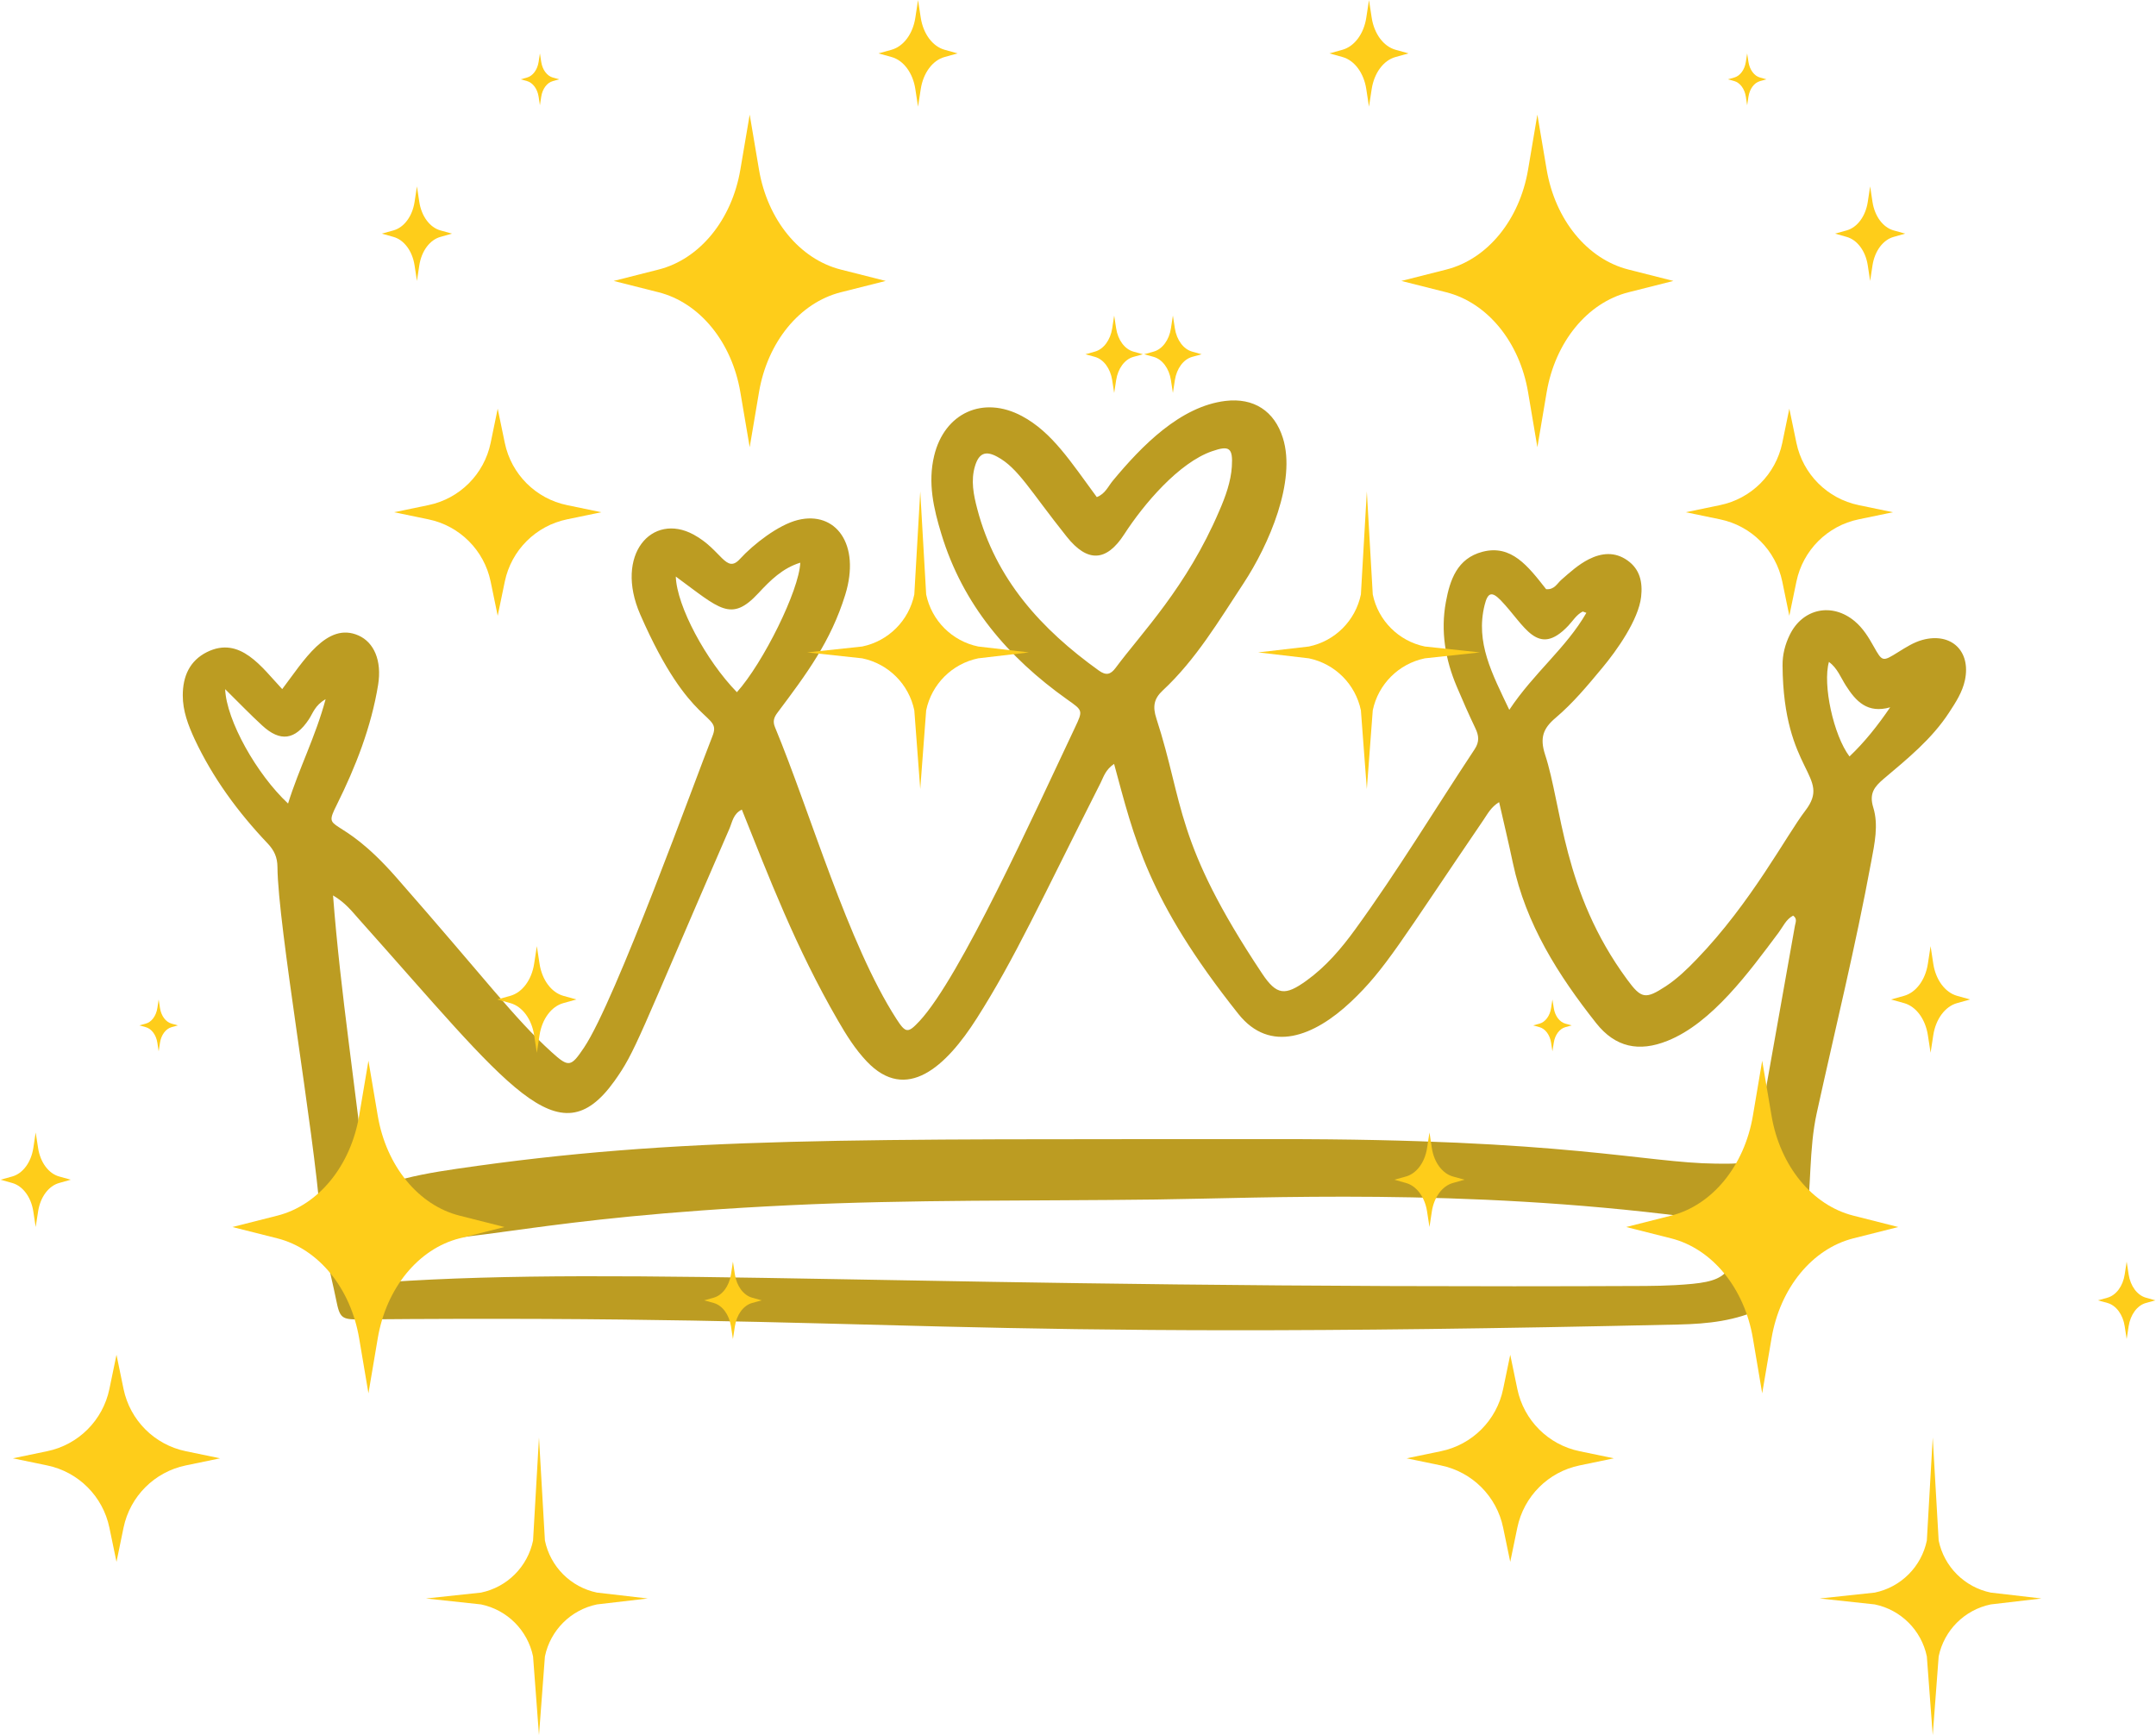 <svg xmlns="http://www.w3.org/2000/svg" xmlns:xlink="http://www.w3.org/1999/xlink" zoomAndPan="magnify" preserveAspectRatio="xMidYMid meet" version="1.0" viewBox="97.43 114.91 180.3 145.13"><defs><clipPath id="7cb2253f37"><path d="M 112.5 148 L 262 148 L 262 227 L 112.5 227 Z M 112.5 148 " clip-rule="nonzero"/></clipPath><clipPath id="540889c996"><path d="M 202 156 L 222 156 L 222 180.914 L 202 180.914 Z M 202 156 " clip-rule="nonzero"/></clipPath><clipPath id="b3dcf86411"><path d="M 250 130 L 256.812 130 L 256.812 139 L 250 139 Z M 250 130 " clip-rule="nonzero"/></clipPath><clipPath id="1d82a42a95"><path d="M 193.062 141 L 198 141 L 198 148 L 193.062 148 Z M 193.062 141 " clip-rule="nonzero"/></clipPath><clipPath id="d5a14e55e1"><path d="M 208 114.914 L 216 114.914 L 216 124 L 208 124 Z M 208 114.914 " clip-rule="nonzero"/></clipPath><clipPath id="b95a7e8687"><path d="M 164 156 L 184 156 L 184 180.914 L 164 180.914 Z M 164 156 " clip-rule="nonzero"/></clipPath><clipPath id="43db7f8157"><path d="M 129.309 130 L 136 130 L 136 139 L 129.309 139 Z M 129.309 130 " clip-rule="nonzero"/></clipPath><clipPath id="187c7f48d2"><path d="M 188 141 L 193.047 141 L 193.047 148 L 188 148 Z M 188 141 " clip-rule="nonzero"/></clipPath><clipPath id="4745bfe3ba"><path d="M 170 114.914 L 178 114.914 L 178 124 L 170 124 Z M 170 114.914 " clip-rule="nonzero"/></clipPath><clipPath id="2ec825c2e5"><path d="M 249 235 L 269 235 L 269 260.039 L 249 260.039 Z M 249 235 " clip-rule="nonzero"/></clipPath><clipPath id="b8bca4ca26"><path d="M 272 220 L 277.723 220 L 277.723 227 L 272 227 Z M 272 220 " clip-rule="nonzero"/></clipPath><clipPath id="d215c10e6f"><path d="M 255 194.039 L 263 194.039 L 263 203 L 255 203 Z M 255 194.039 " clip-rule="nonzero"/></clipPath><clipPath id="28bf601b1b"><path d="M 133 235 L 152 235 L 152 260.039 L 133 260.039 Z M 133 235 " clip-rule="nonzero"/></clipPath><clipPath id="3ea90fd024"><path d="M 97.426 209 L 104 209 L 104 218 L 97.426 218 Z M 97.426 209 " clip-rule="nonzero"/></clipPath><clipPath id="bf5ae81644"><path d="M 156 220 L 161.164 220 L 161.164 227 L 156 227 Z M 156 220 " clip-rule="nonzero"/></clipPath><clipPath id="d6a7c03ab1"><path d="M 139 194.039 L 146 194.039 L 146 203 L 139 203 Z M 139 194.039 " clip-rule="nonzero"/></clipPath></defs><g clip-path="url(#7cb2253f37)"><path fill="#bc9c22" d="M 121.031 172.543 C 122.793 170.23 124.762 166.871 127.418 168.062 C 128.695 168.633 129.379 170.141 129.051 172.184 C 128.473 175.719 127.18 179.031 125.59 182.227 C 124.352 184.707 125.691 182.738 130.535 188.25 C 138.195 196.977 140.391 200.027 143.562 202.906 C 144.992 204.199 145.172 204.164 146.273 202.52 C 148.902 198.605 155.605 180 157.004 176.492 C 157.816 174.457 155.199 175.992 150.973 166.305 C 148.789 161.297 151.953 157.738 155.43 159.617 C 157.777 160.891 158.141 162.945 159.312 161.656 C 160.426 160.438 162.52 158.801 164.156 158.398 C 167.309 157.621 169.426 160.414 168.113 164.66 C 166.902 168.562 164.898 171.25 162.453 174.508 C 162.168 174.883 162.031 175.23 162.238 175.723 C 165.207 182.879 168.336 193.832 172.391 200.121 C 173.176 201.336 173.355 201.348 174.336 200.297 C 177.734 196.621 183.781 183.25 187.32 175.773 C 188.008 174.316 187.992 174.34 186.676 173.41 C 181.73 169.898 177.953 165.488 176.156 159.578 C 175.504 157.441 175.008 155.289 175.551 153.027 C 176.414 149.445 179.637 147.965 182.898 149.711 C 185.418 151.062 186.973 153.527 189.152 156.484 C 189.863 156.215 190.105 155.574 190.5 155.105 C 192.922 152.184 196.141 148.895 199.914 148.441 C 202.266 148.16 204.004 149.27 204.715 151.543 C 205.844 155.141 203.559 160.457 201.414 163.711 C 199.355 166.836 197.441 170.074 194.664 172.66 C 193.934 173.34 193.805 173.988 194.137 175.008 C 196.465 182.168 195.625 185.281 202.961 196.309 C 204.191 198.16 204.898 198.219 206.695 196.918 C 208.309 195.754 209.59 194.254 210.75 192.656 C 214.301 187.773 217.418 182.605 220.746 177.578 C 221.164 176.945 221.105 176.434 220.812 175.82 C 220.266 174.672 219.75 173.512 219.258 172.34 C 218.293 170.066 217.895 167.699 218.344 165.262 C 218.684 163.41 219.289 161.613 221.402 161.059 C 223.82 160.426 225.215 162.258 226.727 164.184 C 227.414 164.25 227.645 163.711 228.004 163.398 C 228.719 162.77 229.426 162.129 230.281 161.691 C 231.375 161.137 232.484 161.039 233.531 161.781 C 234.582 162.523 234.809 163.617 234.672 164.828 C 234.453 166.742 232.652 169.297 231.418 170.773 C 230.199 172.242 228.973 173.715 227.523 174.945 C 226.48 175.824 226.184 176.613 226.641 178.023 C 228.055 182.316 228.094 189.477 233.492 196.816 C 234.688 198.449 235.031 198.508 236.734 197.395 C 237.695 196.762 238.516 195.969 239.309 195.145 C 243.891 190.402 246.82 184.773 248.402 182.711 C 250.656 179.766 246.562 179.598 246.5 170.562 C 246.492 169.66 246.711 168.797 247.109 167.992 C 248.191 165.789 250.645 165.285 252.531 166.863 C 253.227 167.445 253.691 168.203 254.125 168.98 C 254.848 170.266 254.859 170.266 256.176 169.445 C 256.824 169.043 257.465 168.629 258.207 168.426 C 260.605 167.781 262.262 169.355 261.754 171.785 C 261.539 172.805 260.98 173.656 260.422 174.508 C 258.977 176.727 256.941 178.371 254.953 180.051 C 254.184 180.707 253.723 181.266 254.086 182.445 C 254.539 183.91 254.195 185.469 253.914 186.973 C 252.613 194.031 250.895 200.996 249.359 208 C 248.688 211.07 248.926 214.207 248.449 217.281 C 247.816 221.344 247.551 223.004 244.844 224.301 C 242.59 225.383 240.266 225.629 237.832 225.684 C 174.781 227.117 173.613 224.852 127.527 225.258 C 125.984 225.27 125.848 225.141 125.539 223.613 C 125.078 221.316 124.395 219.031 124.223 216.715 C 123.68 209.391 120.676 192.348 120.633 187.438 C 120.629 186.605 120.363 186.031 119.797 185.434 C 117.336 182.84 115.234 179.984 113.707 176.73 C 113.164 175.551 112.711 174.367 112.715 173.059 C 112.719 171.48 113.281 170.176 114.738 169.445 C 117.516 168.07 119.312 170.711 121.031 172.543 Z M 190.598 178.797 C 189.867 179.301 189.723 179.879 189.473 180.379 C 184.52 190.164 182.285 195.105 179.113 200.082 C 176.543 204.121 173.23 207.172 169.918 203.684 C 168.949 202.664 168.207 201.477 167.508 200.266 C 163.965 194.152 161.707 188.199 159.469 182.621 C 158.75 182.965 158.672 183.652 158.43 184.215 C 150.73 201.938 150.582 202.844 148.812 205.324 C 144.098 211.91 140.086 205.93 127.43 191.766 C 126.855 191.121 126.324 190.418 125.281 189.797 C 125.918 198.121 127.219 206.098 128.035 214.066 C 128.773 214.285 129.312 214.07 129.852 213.891 C 131.727 213.277 133.668 212.949 135.613 212.664 C 154.254 209.934 168.582 210.207 204.25 210.18 C 228.352 210.156 234.992 212.168 240.922 212.23 C 243.984 212.262 243.984 212.27 244.535 209.199 L 247.535 192.332 C 247.582 192.07 247.754 191.738 247.383 191.488 C 246.789 191.797 246.543 192.406 246.176 192.898 C 243.711 196.191 240.609 200.469 236.879 201.957 C 234.488 202.918 232.512 202.5 230.914 200.48 C 227.746 196.473 225.031 192.199 223.949 187.09 C 223.598 185.422 223.199 183.766 222.797 181.996 C 222.125 182.402 221.832 182.98 221.484 183.492 C 214.562 193.652 213.285 195.977 210.398 198.699 C 207.312 201.605 203.633 203.027 200.996 199.715 C 193.352 190.105 192.277 184.957 190.598 178.797 Z M 242.883 216.961 C 241.41 216.867 239.891 216.855 238.395 216.664 C 219.703 214.277 203.234 215.113 194.086 215.23 C 183.867 215.363 173.637 215.219 163.422 215.711 C 141.984 216.738 137.387 218.941 129.492 218.715 C 128.527 218.684 128.266 219.141 128.355 219.988 C 128.387 220.305 128.359 220.621 128.383 220.941 C 128.457 222.184 128.461 222.23 129.703 222.145 C 150.008 220.758 174.199 222.734 235.035 222.461 C 235.859 222.453 236.688 222.438 237.512 222.391 C 241.875 222.141 242.305 221.742 242.988 217.438 C 243 217.32 242.934 217.191 242.883 216.961 Z M 200.445 153.941 C 200.547 152.355 200.234 152.148 198.793 152.648 C 196.016 153.605 193.078 157.07 191.449 159.59 C 189.953 161.91 188.363 161.961 186.645 159.805 C 183.562 155.941 182.578 154.043 180.812 153.102 C 179.84 152.578 179.289 152.82 178.965 153.895 C 178.602 155.102 178.848 156.305 179.152 157.461 C 180.691 163.359 184.516 167.543 189.324 170.992 C 189.926 171.422 190.301 171.34 190.73 170.762 C 192.883 167.855 196.66 164.035 199.387 157.652 C 199.926 156.426 200.367 155.168 200.445 153.941 Z M 159.055 172.801 C 161.254 170.348 164.262 164.285 164.355 161.969 C 162.867 162.43 161.859 163.441 160.871 164.5 C 158.559 167 157.637 165.836 153.945 163.129 C 154.023 165.594 156.473 170.156 159.055 172.801 Z M 230.094 166.164 C 229.875 166.094 229.812 166.047 229.777 166.062 C 229.254 166.328 228.961 166.844 228.574 167.25 C 225.992 169.973 224.941 167.195 222.934 165.117 C 222.191 164.352 221.844 164.445 221.582 165.52 C 220.809 168.645 222.203 171.234 223.648 174.277 C 225.715 171.164 228.402 169.109 230.094 166.164 Z M 116.258 172.547 C 116.367 175.164 118.891 179.66 121.52 182.113 C 122.426 179.191 123.812 176.535 124.66 173.387 C 123.762 173.902 123.602 174.555 123.258 175.074 C 122.109 176.805 120.867 176.984 119.352 175.582 C 118.375 174.688 117.457 173.73 116.258 172.547 Z M 250.379 170.266 C 249.836 172.164 250.766 176.418 252.098 178.176 C 253.375 176.961 254.449 175.605 255.5 174.066 C 253.605 174.605 252.641 173.574 251.797 172.25 C 251.367 171.578 251.086 170.789 250.379 170.266 Z M 250.379 170.266 " fill-opacity="1" fill-rule="nonzero"/></g><path fill="#fecd1a" d="M 237.371 138.406 L 233.613 139.355 C 230.172 140.227 227.488 143.512 226.773 147.715 L 225.996 152.312 L 225.219 147.715 C 224.508 143.512 221.82 140.227 218.383 139.355 L 214.621 138.406 L 218.383 137.453 C 221.82 136.582 224.508 133.297 225.219 129.094 L 225.996 124.496 L 226.773 129.094 C 227.488 133.297 230.172 136.582 233.613 137.453 Z M 237.371 138.406 " fill-opacity="1" fill-rule="nonzero"/><path fill="#fecd1a" d="M 255.73 157.75 L 252.867 158.344 C 250.25 158.883 248.203 160.93 247.66 163.547 L 247.066 166.41 L 246.477 163.547 C 245.934 160.93 243.887 158.883 241.27 158.344 L 238.402 157.75 L 241.27 157.156 C 243.887 156.617 245.934 154.57 246.477 151.953 L 247.066 149.09 L 247.66 151.953 C 248.203 154.57 250.25 156.617 252.867 157.156 Z M 255.73 157.75 " fill-opacity="1" fill-rule="nonzero"/><g clip-path="url(#540889c996)"><path fill="#fecd1a" d="M 221.188 169.473 L 216.586 169.969 C 214.395 170.422 212.684 172.133 212.23 174.32 L 211.734 180.906 L 211.238 174.32 C 210.785 172.133 209.074 170.422 206.887 169.969 L 202.645 169.473 L 206.887 168.98 C 209.074 168.527 210.785 166.816 211.238 164.625 L 211.734 156.008 L 212.23 164.625 C 212.684 166.816 214.395 168.527 216.586 168.98 Z M 221.188 169.473 " fill-opacity="1" fill-rule="nonzero"/></g><g clip-path="url(#b3dcf86411)"><path fill="#fecd1a" d="M 256.758 134.449 L 255.789 134.723 C 254.902 134.969 254.207 135.902 254.023 137.098 L 253.824 138.406 L 253.625 137.098 C 253.441 135.902 252.746 134.969 251.859 134.723 L 250.891 134.449 L 251.859 134.18 C 252.746 133.934 253.441 133 253.625 131.805 L 253.824 130.496 L 254.023 131.805 C 254.207 133 254.902 133.934 255.789 134.18 Z M 256.758 134.449 " fill-opacity="1" fill-rule="nonzero"/></g><g clip-path="url(#1d82a42a95)"><path fill="#fecd1a" d="M 197.918 144.539 L 197.125 144.758 C 196.398 144.961 195.832 145.727 195.68 146.707 L 195.516 147.777 L 195.352 146.707 C 195.203 145.727 194.633 144.961 193.91 144.758 L 193.113 144.539 L 193.91 144.316 C 194.633 144.113 195.203 143.348 195.352 142.371 L 195.516 141.301 L 195.68 142.371 C 195.832 143.348 196.398 144.113 197.125 144.316 Z M 197.918 144.539 " fill-opacity="1" fill-rule="nonzero"/></g><g clip-path="url(#d5a14e55e1)"><path fill="#fecd1a" d="M 215.223 119.375 L 214.129 119.68 C 213.129 119.957 212.348 121.012 212.141 122.359 L 211.914 123.832 L 211.688 122.359 C 211.484 121.012 210.699 119.957 209.703 119.68 L 208.609 119.375 L 209.703 119.07 C 210.699 118.789 211.484 117.738 211.688 116.391 L 211.914 114.914 L 212.141 116.391 C 212.348 117.738 213.129 118.789 214.129 119.07 Z M 215.223 119.375 " fill-opacity="1" fill-rule="nonzero"/></g><path fill="#fecd1a" d="M 245.148 121.543 L 244.617 121.691 C 244.129 121.828 243.75 122.34 243.648 122.996 L 243.539 123.715 L 243.43 122.996 C 243.328 122.34 242.949 121.828 242.461 121.691 L 241.93 121.543 L 242.461 121.395 C 242.949 121.258 243.328 120.746 243.43 120.09 L 243.539 119.375 L 243.648 120.09 C 243.75 120.746 244.129 121.262 244.617 121.395 Z M 245.148 121.543 " fill-opacity="1" fill-rule="nonzero"/><path fill="#fecd1a" d="M 148.75 138.406 L 152.508 139.355 C 155.945 140.227 158.633 143.512 159.344 147.715 L 160.125 152.312 L 160.902 147.715 C 161.613 143.512 164.301 140.227 167.738 139.355 L 171.5 138.406 L 167.738 137.453 C 164.301 136.582 161.613 133.297 160.902 129.094 L 160.125 124.496 L 159.344 129.094 C 158.633 133.297 155.945 136.582 152.508 137.453 Z M 148.75 138.406 " fill-opacity="1" fill-rule="nonzero"/><path fill="#fecd1a" d="M 130.387 157.75 L 133.254 158.344 C 135.871 158.883 137.918 160.93 138.461 163.547 L 139.051 166.41 L 139.645 163.547 C 140.188 160.93 142.234 158.883 144.852 158.344 L 147.715 157.75 L 144.852 157.156 C 142.234 156.617 140.188 154.57 139.645 151.953 L 139.051 149.09 L 138.461 151.953 C 137.918 154.57 135.871 156.617 133.254 157.156 Z M 130.387 157.75 " fill-opacity="1" fill-rule="nonzero"/><g clip-path="url(#b95a7e8687)"><path fill="#fecd1a" d="M 164.934 169.473 L 169.535 169.969 C 171.727 170.422 173.438 172.133 173.891 174.32 L 174.387 180.906 L 174.883 174.32 C 175.336 172.133 177.047 170.422 179.234 169.969 L 183.477 169.473 L 179.234 168.98 C 177.047 168.527 175.336 166.816 174.883 164.625 L 174.387 156.008 L 173.891 164.625 C 173.438 166.816 171.727 168.527 169.535 168.98 Z M 164.934 169.473 " fill-opacity="1" fill-rule="nonzero"/></g><g clip-path="url(#43db7f8157)"><path fill="#fecd1a" d="M 129.363 134.449 L 130.332 134.723 C 131.219 134.969 131.914 135.902 132.098 137.098 L 132.297 138.406 L 132.496 137.098 C 132.68 135.902 133.375 134.969 134.262 134.723 L 135.23 134.449 L 134.262 134.18 C 133.375 133.934 132.68 133 132.496 131.805 L 132.297 130.496 L 132.098 131.805 C 131.914 133 131.219 133.934 130.332 134.18 Z M 129.363 134.449 " fill-opacity="1" fill-rule="nonzero"/></g><g clip-path="url(#187c7f48d2)"><path fill="#fecd1a" d="M 188.203 144.539 L 188.996 144.758 C 189.723 144.961 190.289 145.727 190.441 146.707 L 190.605 147.777 L 190.77 146.707 C 190.918 145.727 191.484 144.961 192.211 144.758 L 193.008 144.539 L 192.211 144.316 C 191.484 144.113 190.918 143.348 190.77 142.371 L 190.605 141.301 L 190.441 142.371 C 190.289 143.348 189.723 144.113 188.996 144.316 Z M 188.203 144.539 " fill-opacity="1" fill-rule="nonzero"/></g><g clip-path="url(#4745bfe3ba)"><path fill="#fecd1a" d="M 170.898 119.375 L 171.992 119.68 C 172.992 119.957 173.773 121.012 173.977 122.359 L 174.203 123.832 L 174.43 122.359 C 174.637 121.012 175.418 119.957 176.418 119.68 L 177.512 119.375 L 176.418 119.07 C 175.418 118.789 174.637 117.738 174.43 116.391 L 174.203 114.914 L 173.977 116.391 C 173.773 117.738 172.992 118.789 171.992 119.07 Z M 170.898 119.375 " fill-opacity="1" fill-rule="nonzero"/></g><path fill="#fecd1a" d="M 140.973 121.543 L 141.504 121.691 C 141.988 121.828 142.371 122.34 142.473 122.996 L 142.582 123.715 L 142.691 122.996 C 142.793 122.34 143.172 121.828 143.66 121.691 L 144.191 121.543 L 143.66 121.395 C 143.172 121.258 142.793 120.746 142.691 120.09 L 142.582 119.375 L 142.473 120.09 C 142.371 120.746 141.988 121.262 141.504 121.395 Z M 140.973 121.543 " fill-opacity="1" fill-rule="nonzero"/><path fill="#fecd1a" d="M 233.422 217.531 L 237.184 218.48 C 240.621 219.352 243.309 222.637 244.02 226.84 L 244.797 231.438 L 245.578 226.84 C 246.289 222.637 248.977 219.352 252.414 218.48 L 256.176 217.531 L 252.414 216.578 C 248.977 215.707 246.289 212.422 245.578 208.219 L 244.797 203.621 L 244.02 208.219 C 243.309 212.422 240.621 215.707 237.184 216.578 Z M 233.422 217.531 " fill-opacity="1" fill-rule="nonzero"/><path fill="#fecd1a" d="M 215.062 236.875 L 217.926 237.469 C 220.547 238.008 222.594 240.055 223.133 242.672 L 223.727 245.535 L 224.32 242.672 C 224.863 240.055 226.906 238.008 229.527 237.469 L 232.391 236.875 L 229.527 236.281 C 226.906 235.742 224.863 233.695 224.32 231.078 L 223.727 228.215 L 223.133 231.078 C 222.594 233.695 220.547 235.742 217.926 236.281 Z M 215.062 236.875 " fill-opacity="1" fill-rule="nonzero"/><g clip-path="url(#2ec825c2e5)"><path fill="#fecd1a" d="M 249.605 248.598 L 254.211 249.094 C 256.402 249.547 258.113 251.258 258.566 253.445 L 259.059 260.031 L 259.555 253.445 C 260.008 251.258 261.719 249.547 263.91 249.094 L 268.152 248.598 L 263.91 248.105 C 261.719 247.652 260.008 245.941 259.555 243.75 L 259.059 235.133 L 258.566 243.75 C 258.113 245.941 256.402 247.652 254.211 248.105 Z M 249.605 248.598 " fill-opacity="1" fill-rule="nonzero"/></g><path fill="#fecd1a" d="M 214.039 213.574 L 215.008 213.848 C 215.895 214.094 216.586 215.027 216.77 216.223 L 216.973 217.531 L 217.172 216.223 C 217.355 215.027 218.047 214.094 218.934 213.848 L 219.906 213.574 L 218.934 213.305 C 218.047 213.059 217.355 212.125 217.172 210.93 L 216.973 209.621 L 216.77 210.93 C 216.586 212.125 215.895 213.059 215.008 213.305 Z M 214.039 213.574 " fill-opacity="1" fill-rule="nonzero"/><g clip-path="url(#b8bca4ca26)"><path fill="#fecd1a" d="M 272.875 223.664 L 273.672 223.883 C 274.398 224.086 274.965 224.852 275.113 225.832 L 275.277 226.902 L 275.441 225.832 C 275.594 224.852 276.16 224.086 276.887 223.883 L 277.68 223.664 L 276.887 223.441 C 276.16 223.238 275.594 222.473 275.441 221.496 L 275.277 220.426 L 275.113 221.496 C 274.965 222.473 274.398 223.238 273.672 223.441 Z M 272.875 223.664 " fill-opacity="1" fill-rule="nonzero"/></g><g clip-path="url(#d215c10e6f)"><path fill="#fecd1a" d="M 255.57 198.5 L 256.664 198.805 C 257.664 199.082 258.445 200.137 258.652 201.484 L 258.879 202.957 L 259.105 201.484 C 259.312 200.137 260.094 199.082 261.094 198.805 L 262.188 198.5 L 261.094 198.195 C 260.094 197.914 259.312 196.863 259.105 195.516 L 258.879 194.039 L 258.652 195.516 C 258.445 196.863 257.664 197.914 256.664 198.195 Z M 255.57 198.5 " fill-opacity="1" fill-rule="nonzero"/></g><path fill="#fecd1a" d="M 225.645 200.668 L 226.18 200.816 C 226.664 200.953 227.043 201.465 227.145 202.121 L 227.254 202.84 L 227.367 202.121 C 227.465 201.465 227.848 200.953 228.332 200.816 L 228.867 200.668 L 228.332 200.52 C 227.848 200.383 227.465 199.871 227.367 199.215 L 227.254 198.5 L 227.145 199.215 C 227.043 199.871 226.664 200.387 226.18 200.52 Z M 225.645 200.668 " fill-opacity="1" fill-rule="nonzero"/><path fill="#fecd1a" d="M 116.867 217.531 L 120.629 218.48 C 124.066 219.352 126.754 222.637 127.465 226.84 L 128.242 231.438 L 129.02 226.84 C 129.73 222.637 132.418 219.352 135.855 218.48 L 139.617 217.531 L 135.855 216.578 C 132.418 215.707 129.73 212.422 129.02 208.219 L 128.242 203.621 L 127.465 208.219 C 126.754 212.422 124.066 215.707 120.629 216.578 Z M 116.867 217.531 " fill-opacity="1" fill-rule="nonzero"/><path fill="#fecd1a" d="M 98.508 236.875 L 101.371 237.469 C 103.988 238.008 106.035 240.055 106.578 242.672 L 107.172 245.535 L 107.762 242.672 C 108.305 240.055 110.352 238.008 112.969 237.469 L 115.836 236.875 L 112.969 236.281 C 110.352 235.742 108.305 233.695 107.762 231.078 L 107.172 228.215 L 106.578 231.078 C 106.035 233.695 103.988 235.742 101.371 236.281 Z M 98.508 236.875 " fill-opacity="1" fill-rule="nonzero"/><g clip-path="url(#28bf601b1b)"><path fill="#fecd1a" d="M 133.051 248.598 L 137.656 249.094 C 139.844 249.547 141.555 251.258 142.008 253.445 L 142.504 260.031 L 143 253.445 C 143.453 251.258 145.164 249.547 147.352 249.094 L 151.598 248.598 L 147.352 248.105 C 145.164 247.652 143.453 245.941 143 243.75 L 142.504 235.133 L 142.008 243.75 C 141.555 245.941 139.844 247.652 137.656 248.105 Z M 133.051 248.598 " fill-opacity="1" fill-rule="nonzero"/></g><g clip-path="url(#3ea90fd024)"><path fill="#fecd1a" d="M 97.48 213.574 L 98.449 213.848 C 99.336 214.094 100.031 215.027 100.215 216.223 L 100.414 217.531 L 100.617 216.223 C 100.801 215.027 101.492 214.094 102.379 213.848 L 103.348 213.574 L 102.379 213.305 C 101.492 213.059 100.801 212.125 100.617 210.93 L 100.414 209.621 L 100.215 210.93 C 100.031 212.125 99.336 213.059 98.449 213.305 Z M 97.48 213.574 " fill-opacity="1" fill-rule="nonzero"/></g><g clip-path="url(#bf5ae81644)"><path fill="#fecd1a" d="M 156.32 223.664 L 157.113 223.883 C 157.84 224.086 158.406 224.852 158.559 225.832 L 158.723 226.902 L 158.887 225.832 C 159.035 224.852 159.605 224.086 160.328 223.883 L 161.125 223.664 L 160.328 223.441 C 159.605 223.238 159.035 222.473 158.887 221.496 L 158.723 220.426 L 158.559 221.496 C 158.406 222.473 157.84 223.238 157.113 223.441 Z M 156.32 223.664 " fill-opacity="1" fill-rule="nonzero"/></g><g clip-path="url(#d6a7c03ab1)"><path fill="#fecd1a" d="M 139.016 198.5 L 140.109 198.805 C 141.109 199.082 141.891 200.137 142.098 201.484 L 142.324 202.957 L 142.551 201.484 C 142.758 200.137 143.539 199.082 144.539 198.805 L 145.633 198.5 L 144.539 198.195 C 143.539 197.914 142.758 196.863 142.551 195.516 L 142.324 194.039 L 142.098 195.516 C 141.891 196.863 141.109 197.914 140.109 198.195 Z M 139.016 198.5 " fill-opacity="1" fill-rule="nonzero"/></g><path fill="#fecd1a" d="M 109.09 200.668 L 109.621 200.816 C 110.109 200.953 110.488 201.465 110.59 202.121 L 110.699 202.84 L 110.809 202.121 C 110.91 201.465 111.289 200.953 111.777 200.816 L 112.309 200.668 L 111.777 200.52 C 111.289 200.383 110.91 199.871 110.809 199.215 L 110.699 198.5 L 110.59 199.215 C 110.488 199.871 110.109 200.387 109.621 200.52 Z M 109.09 200.668 " fill-opacity="1" fill-rule="nonzero"/></svg>